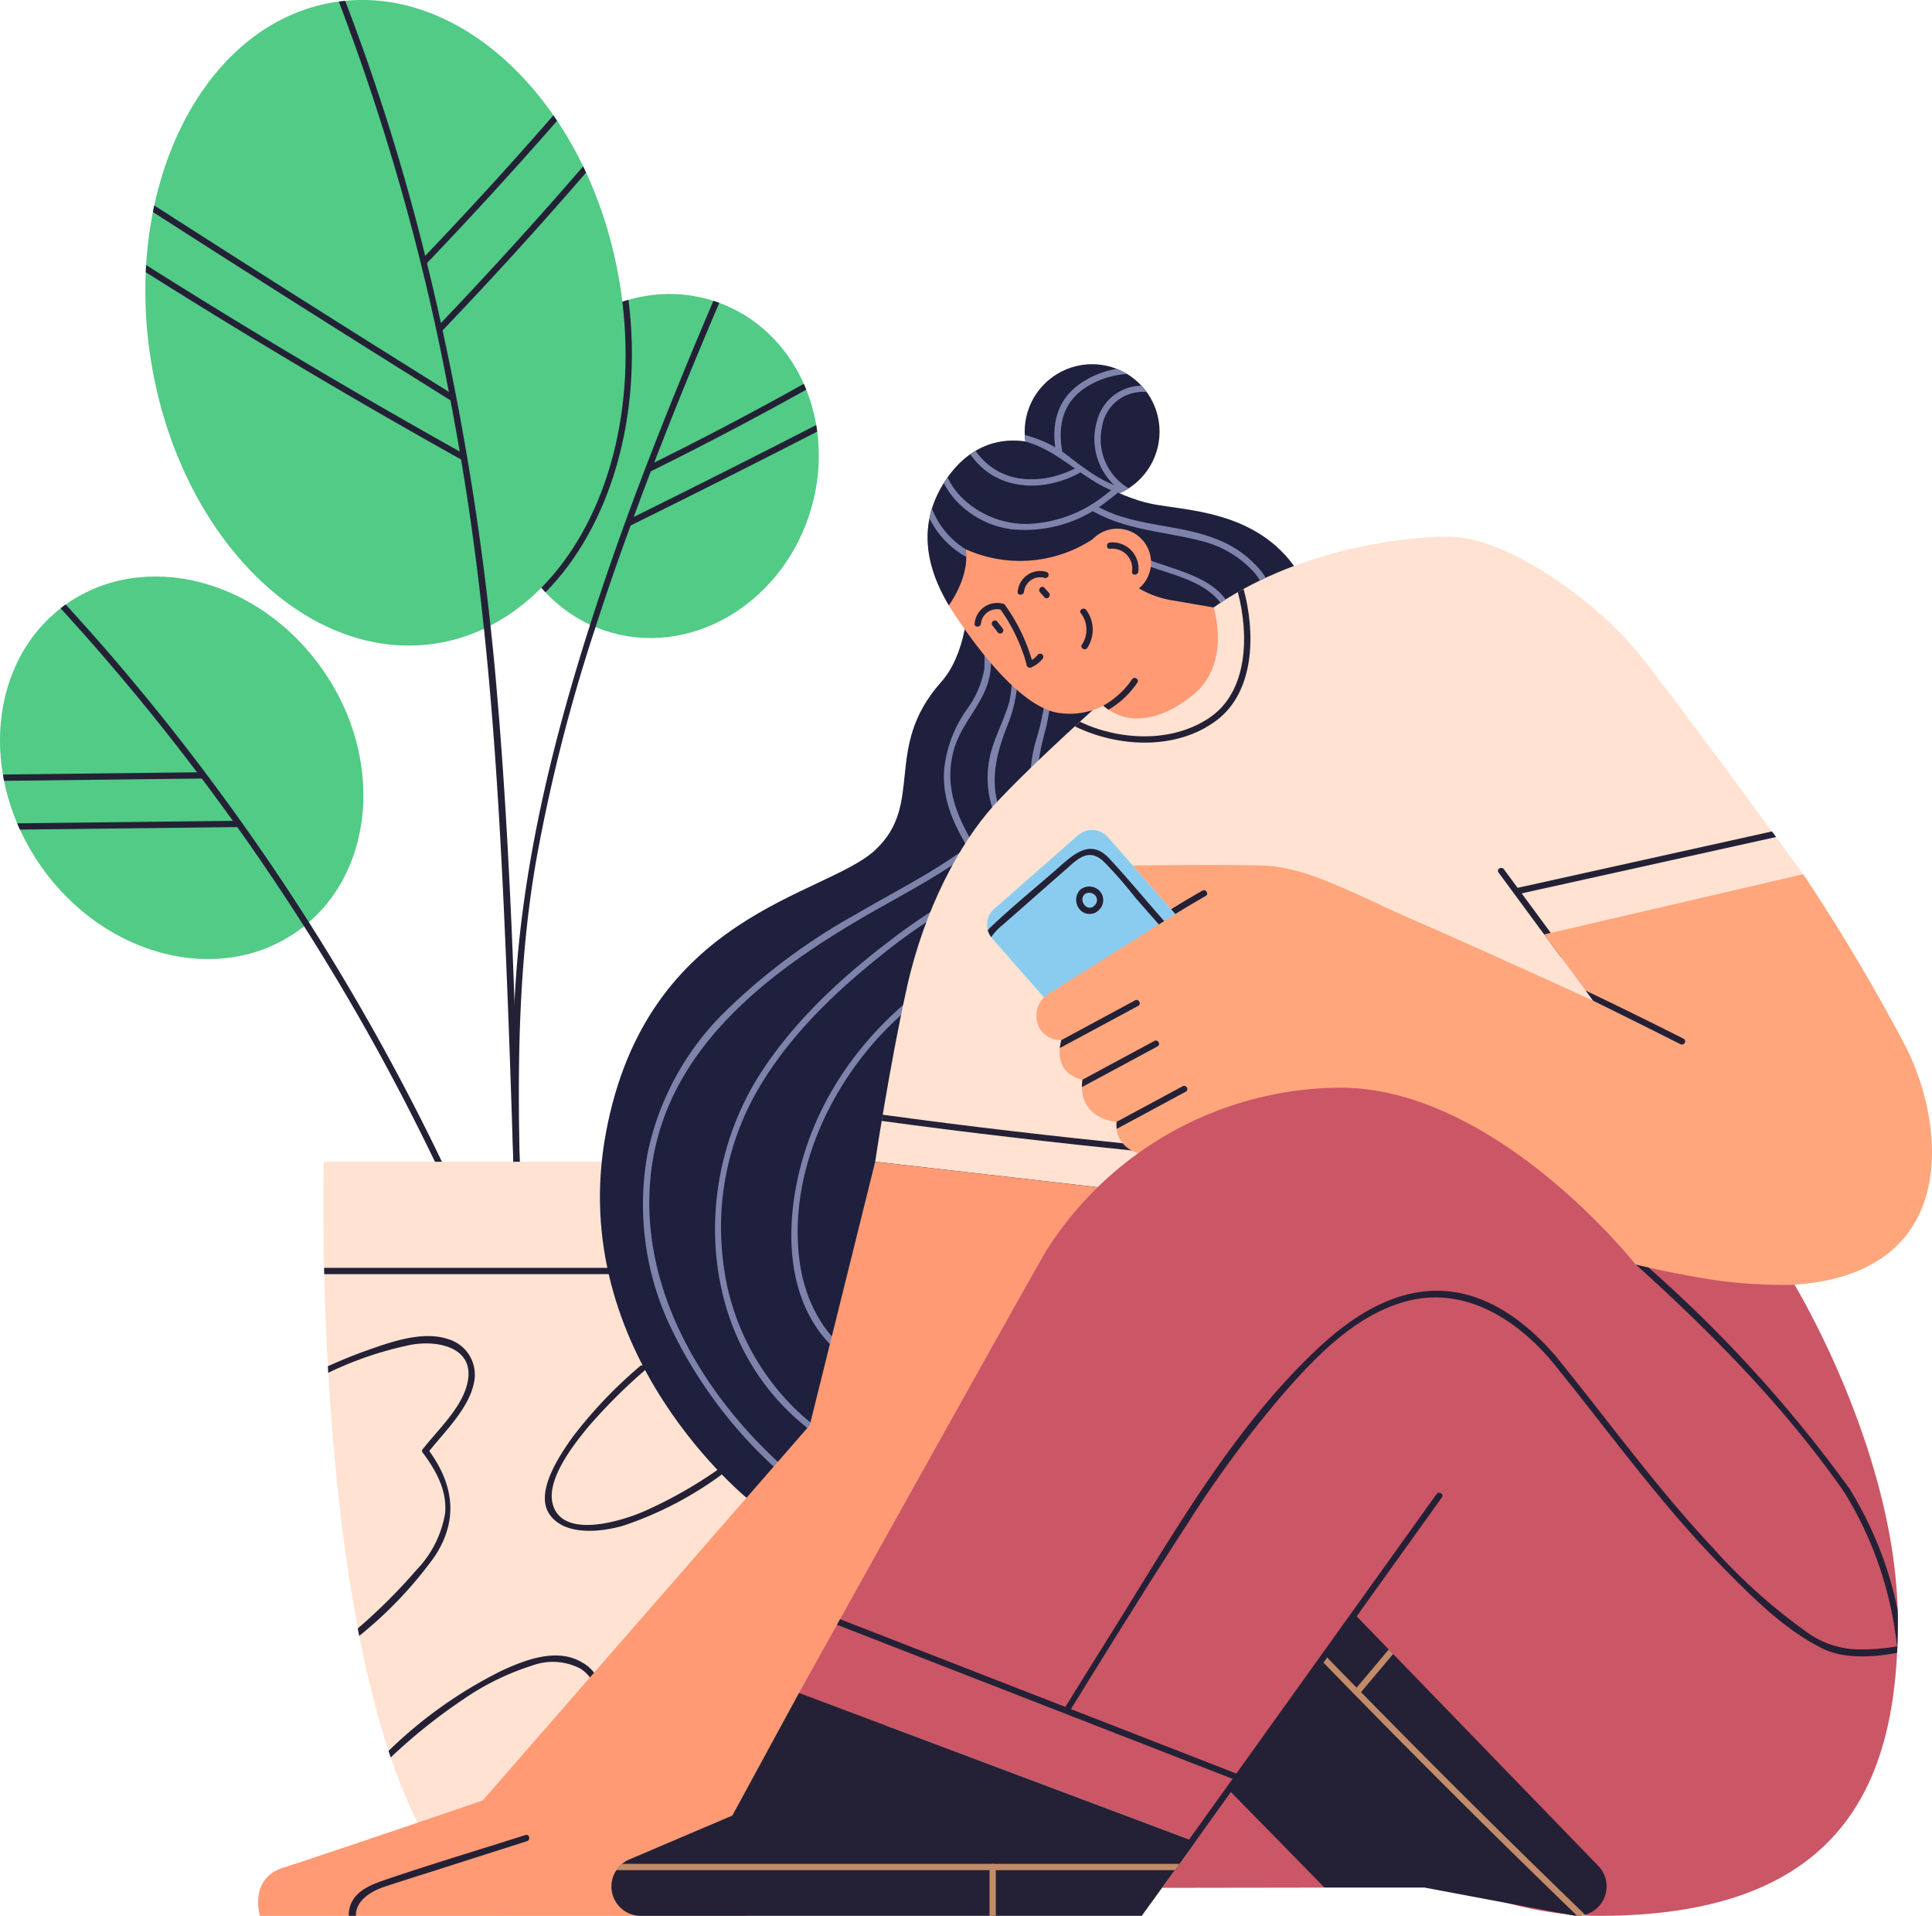 <svg xmlns="http://www.w3.org/2000/svg" width="201.794" height="200.085" viewBox="0 0 201.794 200.085"><g id="sp-intro-bft-ilu" transform="translate(-461.805 2365.606)"><g id="g10" transform="translate(461.805 -2365.606)"><path id="path14" d="M495.444-1751.6c6.657,9.439,5.49,21.72-2.606,27.43s-20.057,2.687-26.714-6.753-5.49-21.72,2.606-27.43,20.057-2.687,26.714,6.753" transform="translate(-461.805 1821.446)" fill="#51cb86"></path><path id="path16" d="M1019.578-2034.283c-3.163,9.5-12.691,14.883-21.283,12.022s-12.992-12.88-9.829-22.379,12.691-14.882,21.283-12.023,12.992,12.881,9.829,22.38" transform="translate(-935.079 2088.13)" fill="#51cb86"></path><path id="path18" d="M663.782-2335.794c2.942,18.493-5.644,35.229-19.177,37.381S617.715-2309.5,614.773-2328s5.644-35.227,19.177-37.379,26.89,11.09,29.832,29.582" transform="translate(-599.015 2365.606)" fill="#51cb86"></path><path id="path20" d="M836.1-2237.455a.329.329,0,0,1-.657,0q-.072-2.118-.132-4.235c-.311-9.883-.64-19.771-1.113-29.65-.447-9.3-1.034-18.567-2.007-27.793-.592-5.629-1.324-11.243-2.253-16.848-.048-.281-.092-.566-.14-.846s-.092-.548-.14-.819q-.46-2.684-.969-5.353c-.053-.293-.11-.591-.171-.884a237.892,237.892,0,0,0-11.488-40.75c.224-.036.443-.061.666-.079a224.649,224.649,0,0,1,8.358,26.636c.048.188.092.381.14.57.018.063.031.127.044.188q.769,3.118,1.46,6.25c.061.259.118.517.171.776a289.409,289.409,0,0,1,5,30.827q.329,2.971.587,5.944c.982,11.089,1.525,22.217,1.924,33.354v.013c.21,5.791.381,11.584.561,17.371,0,.092,0,.179,0,.272,0,.039,0,.075,0,.114.04,1.647.092,3.3.149,4.944" transform="translate(-781.641 2364.803)" fill="#242136"></path><path id="path22" d="M1020.751-2049.986c-2.354,5.523-4.637,11.076-6.794,16.677-.118.3-.232.6-.346.9-.132.337-.263.68-.39,1.018q-.71,1.873-1.4,3.76c-.11.293-.219.592-.324.886-1.284,3.51-2.52,7.052-3.664,10.615a177.912,177.912,0,0,0-6.241,24.576c-1.832,10.647-1.933,21.451-1.661,32.225,0,.039,0,.074,0,.114.039,1.647.092,3.3.149,4.944a.329.329,0,0,1-.657,0q-.072-2.118-.131-4.234c-.167-6.154-.228-12.316.07-18.466.009-.166.018-.337.027-.5.618-11.8,3.134-23.265,6.526-34.57q.651-2.176,1.346-4.335c3.673-11.492,8.148-22.712,12.873-33.819.053.013.11.031.162.048.154.053.307.105.456.162" transform="translate(-945.624 2081.615)" fill="#242136"></path><path id="path24" d="M567.169-1667.882q-4.07-9.045-8.867-17.746-3.55-6.412-7.482-12.6-3.353-5.268-6.973-10.354c-.149-.219-.307-.434-.46-.654q-1.6-2.221-3.243-4.414c-.162-.219-.329-.438-.5-.652q-6.719-8.89-14.249-17.125c.171-.141.351-.272.53-.4q2.235,2.441,4.4,4.939,5.286,6.115,10.147,12.576c.1.131.2.263.294.395q5.575,7.429,10.559,15.27a241.687,241.687,0,0,1,16.415,30.427c.171.386-.394.72-.57.333" transform="translate(-519.064 1794.958)" fill="#242136"></path><path id="path26" d="M935.465-2190.519q-7.285,8.429-14.99,16.484l-.035.036c-.294.307-.758-.158-.465-.465.109-.114.219-.229.329-.347q7.633-8,14.854-16.357c.105.214.206.429.307.648" transform="translate(-874.25 2208.545)" fill="#242136"></path><path id="path28" d="M917.624-2244.109q-6.627,7.587-13.6,14.871c-.013.018-.031.03-.044.049-.294.307-.758-.158-.465-.465.11-.114.219-.229.324-.343q6.864-7.184,13.395-14.678c.127.184.259.372.386.566" transform="translate(-859.433 2256.721)" fill="#242136"></path><path id="path30" d="M647.559-2067.466v0a.07.07,0,0,1-.026-.009q-16.713-9.33-32.9-19.539.013-.383.039-.75,16.114,10.171,32.75,19.473v.005c.149.079.294.162.443.244a.328.328,0,0,1-.3.579" transform="translate(-599.405 2115.445)" fill="#242136"></path><path id="path32" d="M653.247-2129.849a.165.165,0,0,1-.022-.013q-15.6-9.722-31.072-19.658c.044-.232.092-.459.14-.688q15.312,9.828,30.76,19.461l.526.328c.359.224.026.794-.333.57" transform="translate(-606.18 2171.665)" fill="#242136"></path><path id="path34" d="M1138.529-1919.32q-9.677,4.965-19.426,9.774a.252.252,0,0,1-.057.022c-.351.109-.635-.408-.276-.587l.6-.3q9.566-4.726,19.058-9.6c.04.229.075.456.1.688" transform="translate(-1053.176 1964.397)" fill="#242136"></path><path id="path36" d="M1156.457-1962.564q-7.982,4.451-16.178,8.5a.231.231,0,0,1-.048.017c-.355.118-.644-.408-.285-.587l.631-.316q7.909-3.917,15.621-8.218c.092.2.18.4.259.6" transform="translate(-1072.243 2003.258)" fill="#242136"></path><path id="path38" d="M502.892-1504.432h-.048q-11.354.131-22.7.259c-.1-.219-.2-.434-.285-.653q11.262-.132,22.525-.259c.171,0,.337,0,.509,0a.329.329,0,0,1,0,.657" transform="translate(-478.06 1590.811)" fill="#242136"></path><path id="path40" d="M486.069-1555.6a.306.306,0,0,1-.311.263c-.105,0-.206,0-.311,0-6.886.08-13.548.158-20.434.237-.044-.219-.083-.438-.114-.658l20.052-.231c.267-.005.539-.005.806-.009h.018a.314.314,0,0,1,.294.394" transform="translate(-464.591 1636.647)" fill="#242136"></path><path id="path42" d="M1038.517-2051.248c-.215.056-.429.122-.644.2,1.481,12.119-1.968,23.3-8.459,29.866.136.162.28.324.429.478,6.662-6.737,10.208-18.186,8.674-30.541" transform="translate(-972.87 2082.563)" fill="#242136"></path><path id="path44" d="M857.057-1147.7H800.85s-1.843,68.466,18.342,78.761h19.523c21.4-10.789,18.342-78.761,18.342-78.761" transform="translate(-767.036 1269.027)" fill="#ffe2d1"></path><path id="path46" d="M820.845-960.118c-.517,2.66-3,5.054-4.664,7.135-.066.078-.127.158-.188.233-.241.311-.666-.084-.5-.4,0,0,0,0,0,0a.258.258,0,0,1,.035-.057c1.534-1.967,3.888-4.141,4.567-6.6,1.087-3.935-2.919-4.8-5.834-4.264a36.765,36.765,0,0,0-8.639,2.927c-.009-.232-.022-.461-.035-.688,1.289-.583,2.6-1.126,3.932-1.6,2.555-.907,5.926-2.142,8.639-1.231a3.874,3.874,0,0,1,2.687,4.554" transform="translate(-771.341 1104.516)" fill="#242136"></path><path id="path48" d="M844.906-836.072a42.6,42.6,0,0,1-7.8,8.183c-.048-.259-.1-.517-.149-.78a58.786,58.786,0,0,0,6.141-6.123,11.181,11.181,0,0,0,2.98-5.9c.224-2.39-.964-4.5-2.341-6.344a.263.263,0,0,1,0-.337s0,0,0,0a.363.363,0,0,1,.565.009c.04.057.083.109.123.166,2.608,3.594,3.059,7.342.478,11.133" transform="translate(-799.588 998.738)" fill="#242136"></path><path id="path50" d="M1043.037-934.173a46.976,46.976,0,0,0-7.071,7.439c-1.307,1.844-3.984,5.76-2.369,8.058s5.487,1.82,7.76,1.141a37.3,37.3,0,0,0,10.111-5.241c.347-.238.018-.809-.332-.568a46.08,46.08,0,0,1-7.7,4.341c-2.4,1.041-8.578,2.945-9.53-.814-.661-2.606,2.3-6.316,3.88-8.2a57.653,57.653,0,0,1,5.715-5.691c.315-.284-.151-.749-.465-.465h0" transform="translate(-976.185 1076.847)" fill="#242136"></path><path id="path52" d="M891.227-624.282c-.171.385-.736.048-.565-.333a3.351,3.351,0,0,0-1.552-4.107,6.239,6.239,0,0,0-4.94-.236,27,27,0,0,0-7.123,3.493,58.047,58.047,0,0,0-7.609,6.087c-.079-.223-.153-.45-.228-.679a46.491,46.491,0,0,1,11.821-8.381c2.494-1.152,5.807-2.423,8.407-.854a4.009,4.009,0,0,1,1.788,5.01" transform="translate(-828.627 802.916)" fill="#242136"></path><path id="path54" d="M857.9-1036.411c0,.215,0,.434-.009.657H801.6l-.013-.657H857.9" transform="translate(-767.736 1168.82)" fill="#242136"></path><path id="path56" d="M1139.971-1875.835s4.787,3.1,8.563,3.844,11.531.7,15.577,7.633c4.238,7.261-7.591,75.443-7.591,75.443l-49.861,21.128s-19.486-15.322-15.18-38.513c4.269-22.989,22.912-24.693,28.127-29.548s.762-10.655,6.878-17.532c5.058-5.687,2.047-19.421,2.047-19.421l11.44-3.033" transform="translate(-1028.195 1924.624)" fill="#1e203d"></path><path id="path58" d="M1455.132-1718.01a14.691,14.691,0,0,1,.561,4.994,10.1,10.1,0,0,1-1.846,4.25,13.161,13.161,0,0,0-2.347,6.246c-.384,5.3,3.432,8.967,5.439,13.493.171.385.738.052.568-.332-2.261-5.095-6.689-9.2-4.977-15.272.7-2.468,2.581-4.262,3.437-6.637.818-2.267.32-4.646-.2-6.917-.094-.413-.728-.239-.634.174h0" transform="translate(-1352.885 1782.89)" fill="#7d83ab"></path><path id="path60" d="M1499.259-1701.779a13.628,13.628,0,0,1,.331,6.729c-.461,1.695-1.3,3.255-1.817,4.931a10.353,10.353,0,0,0,1.159,8.632c.223.359.793.029.568-.332-2.226-3.573-1.589-7.03-.109-10.717a14.457,14.457,0,0,0,.5-9.417c-.094-.413-.728-.238-.634.174h0" transform="translate(-1394.154 1768.277)" fill="#7d83ab"></path><path id="path62" d="M1543.532-1683.93a30.353,30.353,0,0,1,.089,4.7,27.545,27.545,0,0,1-1.031,4.633,15.276,15.276,0,0,0,.015,8.1.329.329,0,0,0,.634-.174c-.907-3.3-.436-6.154.438-9.383a23.2,23.2,0,0,0,.513-7.878c-.029-.419-.687-.422-.658,0h0" transform="translate(-1434.441 1752.12)" fill="#7d83ab"></path><path id="path64" d="M1150.8-1426.7c-8.849-7.871-15.671-19.418-13.931-31.61,1.727-12.094,11.748-19.906,21.629-25.706,4.7-2.759,9.451-5.043,13.637-8.594.323-.273-.145-.737-.465-.465-4.145,3.517-8.853,5.759-13.5,8.491a63.842,63.842,0,0,0-13.762,10.265,28.971,28.971,0,0,0-8,14.749,29.89,29.89,0,0,0,2.11,17.449,47.859,47.859,0,0,0,11.817,15.887c.315.28.782-.182.465-.465h0" transform="translate(-1068.779 1580.07)" fill="#7d83ab"></path><path id="path66" d="M1247.9-1477.343a63.575,63.575,0,0,0-18.024,9.676c-5.15,3.909-10.05,8.429-13.576,13.892-6.652,10.3-6.6,24.861,1.842,34.215,4.909,5.437,12.008,8.333,19.142,9.359.413.06.592-.574.174-.635-6.173-.886-12.292-3.137-16.994-7.345a25.636,25.636,0,0,1-8.145-16.553,28.622,28.622,0,0,1,3.993-17.818c3.163-5.247,7.672-9.593,12.424-13.4a63.742,63.742,0,0,1,19.34-10.761c.4-.134.227-.771-.175-.634h0" transform="translate(-1136.854 1565.846)" fill="#7d83ab"></path><path id="path68" d="M1311.845-1371.134c-7.919,4.112-14.669,10.485-18.062,18.855-3.007,7.414-3.9,18.132,3.148,23.646,4.228,3.311,9.968,3.541,15.081,2.9.415-.052.42-.71,0-.657-4.376.545-9.153.5-13.1-1.715-4-2.243-6.085-6.456-6.573-10.894-.928-8.431,2.857-17.025,8.513-23.124a41.225,41.225,0,0,1,11.327-8.449c.375-.2.042-.762-.332-.567h0" transform="translate(-1208.884 1470.236)" fill="#7d83ab"></path><path id="path70" d="M1476.371-1767.711s-13.219-18.162-17.308-23.2-13.44-12.047-19.735-12.047-18.161,2.02-26.433,8.833-17.442,15.263-21.039,19.219-7.282,10.878-9.081,18.971-3.326,18.251-3.326,18.251l30.209,3.461,44.775-20.274-5.125-6.924,27.063-6.293" transform="translate(-1288.037 1859.005)" fill="#ffe2d1"></path><path id="path72" d="M1413.185-1193.188c-8.981-.924-17.954-1.942-26.9-3.173.031-.211.07-.425.1-.649,8.96,1.237,17.95,2.258,26.943,3.182.421.044.263.684-.153.64" transform="translate(-1294.196 1313.422)" fill="#242136"></path><path id="path74" d="M2032.39-1455.3l6.463,8.774c.248.337.818.008.567-.333l-6.463-8.773c-.249-.337-.818-.009-.567.332h0" transform="translate(-1875.878 1546.412)" fill="#242136"></path><path id="path76" d="M1523.152-1475.706l-8.77,7.7a2.192,2.192,0,0,1-3.094-.2l-14-15.942a2.191,2.191,0,0,1,.2-3.092l8.77-7.7a2.191,2.191,0,0,1,3.092.2l14,15.943a2.191,2.191,0,0,1-.2,3.092" transform="translate(-1393.643 1582.164)" fill="#8accef"></path><path id="path78" d="M1524.248-1458.4a2.1,2.1,0,0,1-.433.521l-.11.1c-.526-1.824-2.95-3.849-3.857-4.879q-3.476-3.965-6.96-7.929a43.356,43.356,0,0,0-3.375-3.84c-1.556-1.38-2.713-.13-3.826.846s-2.209,1.938-3.314,2.912-2.209,1.94-3.318,2.914a6.184,6.184,0,0,0-1.222,1.294,2.189,2.189,0,0,1-.356-.724v0c.093-.1.192-.215.307-.324,2.231-2.13,4.659-4.09,6.979-6.128,1.6-1.406,3.405-3.169,5.365-1.079,1.806,1.929,3.5,3.981,5.237,5.961l6.93,7.89a13.309,13.309,0,0,1,1.954,2.473" transform="translate(-1394.307 1564.333)" fill="#242136"></path><path id="path80" d="M1621.175-1736.516l4.5.774s1.942,5.913-2.251,9.218c-6.342,5-9.765.539-9.765.539l7.512-10.531" transform="translate(-1498.918 1799.183)" fill="#ff9a75"></path><path id="path82" d="M796.882-1147.7l-6.834,27.513-34.164,39.2s-17.193,5.867-20.834,7.013-2.428,5.035-2.428,5.035H783.53l31.288-43.247,12.273-32.052-30.209-3.461" transform="translate(-705.469 1269.027)" fill="#ff9a75"></path><path id="path84" d="M846.114-441.315l-10.2,3.257c-1.578.5-3.169,1-4.738,1.521-1.635.543-3.016,1.626-2.941,3.028h-.75a3.048,3.048,0,0,1,.232-1.262c.587-1.412,2.174-2.022,3.515-2.481,4.865-1.666,9.805-3.135,14.705-4.7.4-.128.574.509.175.636" transform="translate(-791.057 633.594)" fill="#242136"></path><path id="path86" d="M1628.422-1457.828a198.658,198.658,0,0,1,10.789,18.162c4.136,8.271,5.4,23.017-10.789,24.634s-44.595-11.868-44.595-11.868l-15.172-6.338-9.036,4.719s-3.169-.4-2.9-3.438c0,0-4.114-.247-3.574-4.406,0,0-3.169-.479-2.2-4.133a2.565,2.565,0,0,1-2.339-1.361,2.708,2.708,0,0,1,1.035-3.493l13.212-8.314-4.444-5.062s8.834-.135,13.554,0,9.507,2.967,16.183,5.866,18.343,8.25,18.343,8.25l-5.126-6.924,27.062-6.293" transform="translate(-1440.088 1549.121)" fill="#ffa67d"></path><path id="path88" d="M1693.327-1431.818q-1.6.92-3.173,1.885l-.438-.5q1.618-1,3.265-1.94c.368-.211.71.351.347.561" transform="translate(-1567.396 1525.385)" fill="#242136"></path><path id="path90" d="M1403.541-1204.744s10.8,17.728,10.8,35.17c0,16.275-5.3,30.75-31.2,30.75-7.75,0-15.155-2.755-21.727-6.616l-6.953,3.665-16.972.025,3.485-4.807-41.4-15.553s22.117-39.74,25.76-46.078a36.568,36.568,0,0,1,30.748-17.127c16.319,0,30.865,18.465,30.865,18.465s3.143.794,7.819,1.562a49.829,49.829,0,0,0,8.779.546" transform="translate(-1216.115 1338.908)" fill="#cb5666"></path><path id="path92" d="M1770.479-644.9h-10.452l-10.019-10.221,13.144-18.347,25.471,26.308a3.068,3.068,0,0,1-2.769,5.152l-15.375-2.893" transform="translate(-1621.683 842.03)" fill="#242136"></path><path id="path94" d="M1885.4-635.882q-1.678,1.992-3.354,3.985c-.057.066-.109.131-.166.2a.331.331,0,0,1-.5-.426c.07-.082.137-.162.206-.244q1.678-1.992,3.358-3.989l.461.477" transform="translate(-1739.891 808.62)" fill="#c28b69"></path><path id="path96" d="M1874.712-603.178a3.14,3.14,0,0,1-.842.1q-13.575-13.136-26.728-26.68l.385-.539q1.644,1.7,3.3,3.384c.154.157.307.315.465.473q11.552,11.789,23.419,23.257" transform="translate(-1709.14 803.158)" fill="#c28b69"></path><path id="path98" d="M1163.834-575.272l-5.606,7.733h-52.323a3.068,3.068,0,0,1-1.2-5.891l10.761-4.584,6.968-12.812,41.4,15.553" transform="translate(-1038.976 767.623)" fill="#242136"></path><path id="path100" d="M2198.731-1016.17c-6.2-8.854-13.72-16.484-21.723-23.707.127.031.587.145,1.319.311A140.581,140.581,0,0,1,2199.3-1016.5c.241.351-.33.68-.569.333" transform="translate(-2006.146 1171.942)" fill="#242136"></path><path id="path102" d="M1687.936-761.248q13.95-19.473,27.9-38.945c.247-.344-.323-.673-.567-.332q-13.953,19.473-27.9,38.945c-.247.345.324.673.569.332h0" transform="translate(-1565.226 956.562)" fill="#242136"></path><path id="path104" d="M2400.25-792.719c0,.964-.019,1.925-.063,2.876a38.247,38.247,0,0,0-5.578-16.437c-.225-.359.345-.688.57-.333a38.931,38.931,0,0,1,5.048,12.667c.017.408.023.819.023,1.227" transform="translate(-2202.024 962.052)" fill="#242136"></path><path id="path106" d="M1459.759-1887.057s-7.253-11.927-10.675-14.6-9.17-3.479-12.869,2.178c-2.979,4.557-2.062,9.293.926,13.822s7.515,10.156,11.253,10.424a7.639,7.639,0,0,0,5.717-1.691l5.649-10.133" transform="translate(-1337.503 1949.725)" fill="#ff9a75"></path><path id="path108" d="M1550.281-1976.714a7.042,7.042,0,0,1-7.042,7.042,7.042,7.042,0,0,1-7.042-7.042,7.041,7.041,0,0,1,7.042-7.041,7.041,7.041,0,0,1,7.042,7.041" transform="translate(-1429.169 2021.793)" fill="#1e203d"></path><path id="path110" d="M1574.908-1978.34a8.924,8.924,0,0,0-4.307,1.394c-3.161,2.047-3.016,5.557-1.92,8.77.141.4-.5.57-.631.172-1.118-3.274-1.284-6.912,1.757-9.187a9.243,9.243,0,0,1,4.024-1.683,7.16,7.16,0,0,1,1.077.535" transform="translate(-1457.182 2017.4)" fill="#7d83ab"></path><path id="path112" d="M1610.078-1956.953a5.954,5.954,0,0,0,2.769,6.478,6.175,6.175,0,0,1-.639.369,6.644,6.644,0,0,1-2.63-7.522,4.825,4.825,0,0,1,4.61-3.554,6.288,6.288,0,0,1,.539.658,4.3,4.3,0,0,0-4.65,3.572" transform="translate(-1494.96 2001.469)" fill="#7d83ab"></path><path id="path114" d="M1459.763-1887.052a10.1,10.1,0,0,1-7.738-6.62,13.832,13.832,0,0,1-13.666,1.307c.494,2.874-1.749,5.86-1.749,5.86-2.552-4.265-3.183-8.7-.391-12.97,3.7-5.654,9.446-4.848,12.869-2.178,3.146,2.458,9.525,9.979,10.675,14.6" transform="translate(-1337.507 1949.719)" fill="#1e203d"></path><path id="path116" d="M1547.036-1903.9a7.142,7.142,0,0,1-.846.448c-3.581-1.083-6.136-4.4-9.83-5.387-.036-.227-.057-.459-.07-.692a12.5,12.5,0,0,1,4.873,2.458c1.859,1.406,3.656,2.748,5.873,3.173" transform="translate(-1429.253 1954.961)" fill="#7d83ab"></path><path id="path118" d="M1440.208-1827.347a9.352,9.352,0,0,1-3.839-4.019,9.37,9.37,0,0,1,.258-1.029,8.72,8.72,0,0,0,3.511,4.238,5.536,5.536,0,0,1,.069.81" transform="translate(-1339.287 1885.512)" fill="#7d83ab"></path><path id="path120" d="M1469.586-1863.5c-.324.276-.653.539-.991.789a13.745,13.745,0,0,1-10.207,3.024,9.626,9.626,0,0,1-5.006-2.3,8.672,8.672,0,0,1-1.972-2.5c.04-.07.084-.145.132-.215.088-.132.176-.263.263-.385a7.577,7.577,0,0,0,1.368,1.986,9.6,9.6,0,0,0,6.929,2.87,13.6,13.6,0,0,0,8.069-2.967c.259-.193.513-.39.762-.6.215.1.434.2.653.293" transform="translate(-1352.829 1914.948)" fill="#7d83ab"></path><path id="path122" d="M1490.749-1890.682c-.069.039-.136.079-.206.113a10.71,10.71,0,0,1-3.87,1.258,8.734,8.734,0,0,1-3.309-.209h0a7.221,7.221,0,0,1-3.125-1.709,8.418,8.418,0,0,1-1.1-1.275,5.889,5.889,0,0,1,.548-.356,7.85,7.85,0,0,0,1.021,1.166,6.743,6.743,0,0,0,4.2,1.767h0a9.115,9.115,0,0,0,2.643-.2,10.227,10.227,0,0,0,2.354-.829c.118-.057.242-.118.354-.185.164.141.325.293.5.457" transform="translate(-1377.787 1939.955)" fill="#7d83ab"></path><path id="path124" d="M1622.661-1829.288c-.2.088-.4.185-.6.285a5.623,5.623,0,0,0-.575-.811,10.947,10.947,0,0,0-5.5-3.309c-3.914-1.021-7.987-1.122-11.554-3.23a.33.33,0,0,1,.333-.57c4.036,2.388,8.749,1.919,12.957,3.677a11.2,11.2,0,0,1,4.519,3.327,6.261,6.261,0,0,1,.425.631" transform="translate(-1490.462 1889.631)" fill="#7d83ab"></path><path id="path126" d="M1645.649-1786.609c-.185.113-.368.232-.547.355-2.262-3.038-7.451-3.186-10.512-5.2-.35-.232-.021-.8.333-.57,3.173,2.1,8.389,2.249,10.726,5.414" transform="translate(-1517.627 1849.21)" fill="#7d83ab"></path><path id="path128" d="M1498.469-1759.292a3.53,3.53,0,0,1-3.529,3.529,3.53,3.53,0,0,1-3.53-3.529,3.53,3.53,0,0,1,3.53-3.53,3.53,3.53,0,0,1,3.529,3.53" transform="translate(-1388.844 1822.869)" fill="#ff9a75"></path><path id="path130" d="M1604.857-1807.812a3.53,3.53,0,0,1-3.531,3.531,3.53,3.53,0,0,1-3.53-3.531,3.53,3.53,0,0,1,3.53-3.53,3.53,3.53,0,0,1,3.531,3.53" transform="translate(-1484.633 1866.556)" fill="#ff9a75"></path><path id="path132" d="M2134.211-1321.514c-3.59-1.82-9.125-4.543-9.125-4.543l-.785-1.06q5.147,2.453,10.238,5.032c.381.193.049.759-.328.57" transform="translate(-1958.689 1430.567)" fill="#242136"></path><path id="path134" d="M1581.211-1316.614q-4.09,2.208-8.188,4.408a5.48,5.48,0,0,1,.158-.828q3.847-2.078,7.7-4.151c.373-.2.7.368.329.57" transform="translate(-1462.327 1421.661)" fill="#242136"></path><path id="path136" d="M1604.148-1274.116q-3.951,2.132-7.894,4.251a5.321,5.321,0,0,1,.048-.77q3.754-2.026,7.512-4.051c.373-.2.706.369.333.57" transform="translate(-1483.244 1383.396)" fill="#242136"></path><path id="path138" d="M1639.664-1226.637q-3.61,1.947-7.219,3.888a3.73,3.73,0,0,1-.006-.732.049.049,0,0,1-.017,0q3.453-1.861,6.908-3.722c.372-.2.705.368.333.57" transform="translate(-1515.81 1340.647)" fill="#242136"></path><path id="path140" d="M1603.544-1734.425c-4.177,3.121-10.27,2.792-14.748.6-.006,0-.009,0-.013-.008.17-.158.345-.316.521-.478,4.143,1.959,9.582,2.235,13.513-.4,4.1-2.753,4.151-8.723,2.99-13.136.2-.118.4-.229.6-.337,1.235,4.545,1.214,10.716-2.858,13.758" transform="translate(-1476.517 1809.688)" fill="#242136"></path><path id="path142" d="M1622.133-1654.4a9.271,9.271,0,0,1-3.012,2.836,5.624,5.624,0,0,1-.551-.425,8.889,8.889,0,0,0,3-2.74c.223-.359.789-.031.566.329" transform="translate(-1503.337 1725.685)" fill="#242136"></path><path id="path144" d="M1509.452-1732.009a18.287,18.287,0,0,1,2.832,5.948.329.329,0,0,0,.634-.174,18.822,18.822,0,0,0-2.9-6.106c-.254-.332-.825-.005-.569.332h0" transform="translate(-1405.031 1795.549)" fill="#242136"></path><path id="path146" d="M1538.872-1678.916a3.033,3.033,0,0,0,1.144-.863.339.339,0,0,0,0-.465.331.331,0,0,0-.465,0,2.615,2.615,0,0,1-1.011.76.332.332,0,0,0-.118.45.339.339,0,0,0,.45.118h0" transform="translate(-1431.136 1748.603)" fill="#242136"></path><path id="path148" d="M1484.338-1731.31a1.694,1.694,0,0,1,2.162-1.441.329.329,0,0,0,.175-.634,2.362,2.362,0,0,0-2.995,2.075c-.048.418.61.416.657,0h0" transform="translate(-1381.883 1796.441)" fill="#242136"></path><path id="path150" d="M1529.525-1764.8a1.7,1.7,0,0,1,2.164-1.441.329.329,0,0,0,.174-.634,2.362,2.362,0,0,0-3,2.075c-.048.42.61.416.657,0h0" transform="translate(-1422.568 1826.598)" fill="#242136"></path><path id="path152" d="M1501.773-1714.575l.551.709a.332.332,0,0,0,.465,0,.335.335,0,0,0,0-.465l-.551-.709a.329.329,0,0,0-.465,0,.335.335,0,0,0,0,.465h0" transform="translate(-1398.09 1779.934)" fill="#242136"></path><path id="path154" d="M1551.465-1749.856l.466.525c.281.318.745-.15.465-.465l-.466-.525c-.281-.316-.745.15-.465.465h0" transform="translate(-1442.839 1811.709)" fill="#242136"></path><path id="path156" d="M1594.467-1727.058a2.834,2.834,0,0,1,.117,3.286c-.229.357.34.687.568.332a3.477,3.477,0,0,0-.118-3.95c-.248-.336-.82-.009-.567.332h0" transform="translate(-1481.578 1791.094)" fill="#242136"></path><path id="path158" d="M2077.447-1493.3q-13.432,2.973-26.865,5.952c-.412.088-.587-.543-.175-.635q13.309-2.952,26.615-5.9c.149.2.29.39.425.579" transform="translate(-1891.944 1580.715)" fill="#242136"></path><path id="path160" d="M1166.654-411.572l-.473.657H1107.82a2.743,2.743,0,0,1,.6-.657h58.233" transform="translate(-1043.466 606.226)" fill="#c28b69"></path><path id="path162" d="M1381.692-651.725l-.395.552c-.21-.082-.42-.166-.635-.246q-20.658-8.047-41.32-16.09c.1-.193.215-.385.324-.583q20.7,8.061,41.394,16.122c.211.078.421.162.631.245" transform="translate(-1251.926 837.192)" fill="#242136"></path><path id="path164" d="M1499.987-411.256v5.115h-.658v-5.115a.309.309,0,0,1,.328-.316.312.312,0,0,1,.33.316" transform="translate(-1395.975 606.226)" fill="#c28b69"></path><path id="path166" d="M1628.748-1005.658c-3.053-3.53-7.133-6.6-11.979-6.751-5.024-.155-9.449,2.836-12.953,6.151-8.627,8.161-14.684,18.769-20.909,28.758q-2.728,4.379-5.458,8.76c.179.1.351.218.523.336,4.067-6.588,8.145-13.173,12.359-19.664a117.958,117.958,0,0,1,10.02-13.59c3.4-3.884,7.344-8,12.43-9.538,6.124-1.85,11.593,1.482,15.5,6,.278.321.741-.146.465-.465" transform="translate(-1466.313 1147.216)" fill="#242136"></path><path id="path168" d="M2123.228-915.213c-.008.228-.018.457-.031.684-2.6.474-5.566.663-7.884-.5-3.884-1.951-7.242-5.313-10.262-8.381-6.613-6.706-12.092-14.428-18.032-21.714-.263-.324.2-.793.465-.465,5.483,6.725,10.573,13.807,16.521,20.141a58.883,58.883,0,0,0,9.673,8.683,9.391,9.391,0,0,0,5.544,1.875,22.294,22.294,0,0,0,4.006-.32" transform="translate(-1925.051 1087.149)" fill="#242136"></path><path id="path170" d="M1622.8-1796.309a2.081,2.081,0,0,1,2.3,2.385c-.052.418.606.414.657,0a2.723,2.723,0,0,0-2.962-3.043c-.418.039-.423.7,0,.658h0" transform="translate(-1506.861 1853.623)" fill="#242136"></path><path id="path172" d="M1590.6-1435.841a1.528,1.528,0,0,0-.072,1.987,1.353,1.353,0,0,0,2.075.076,1.406,1.406,0,0,0-.02-2.023,1.493,1.493,0,0,0-1.983-.04c-.32.277.146.741.465.465a.822.822,0,0,1,1.021.013.739.739,0,0,1,.052,1.12c-.731.8-1.74-.445-1.073-1.133.295-.3-.17-.769-.465-.465h0" transform="translate(-1477.793 1528.783)" fill="#242136"></path></g></g></svg>